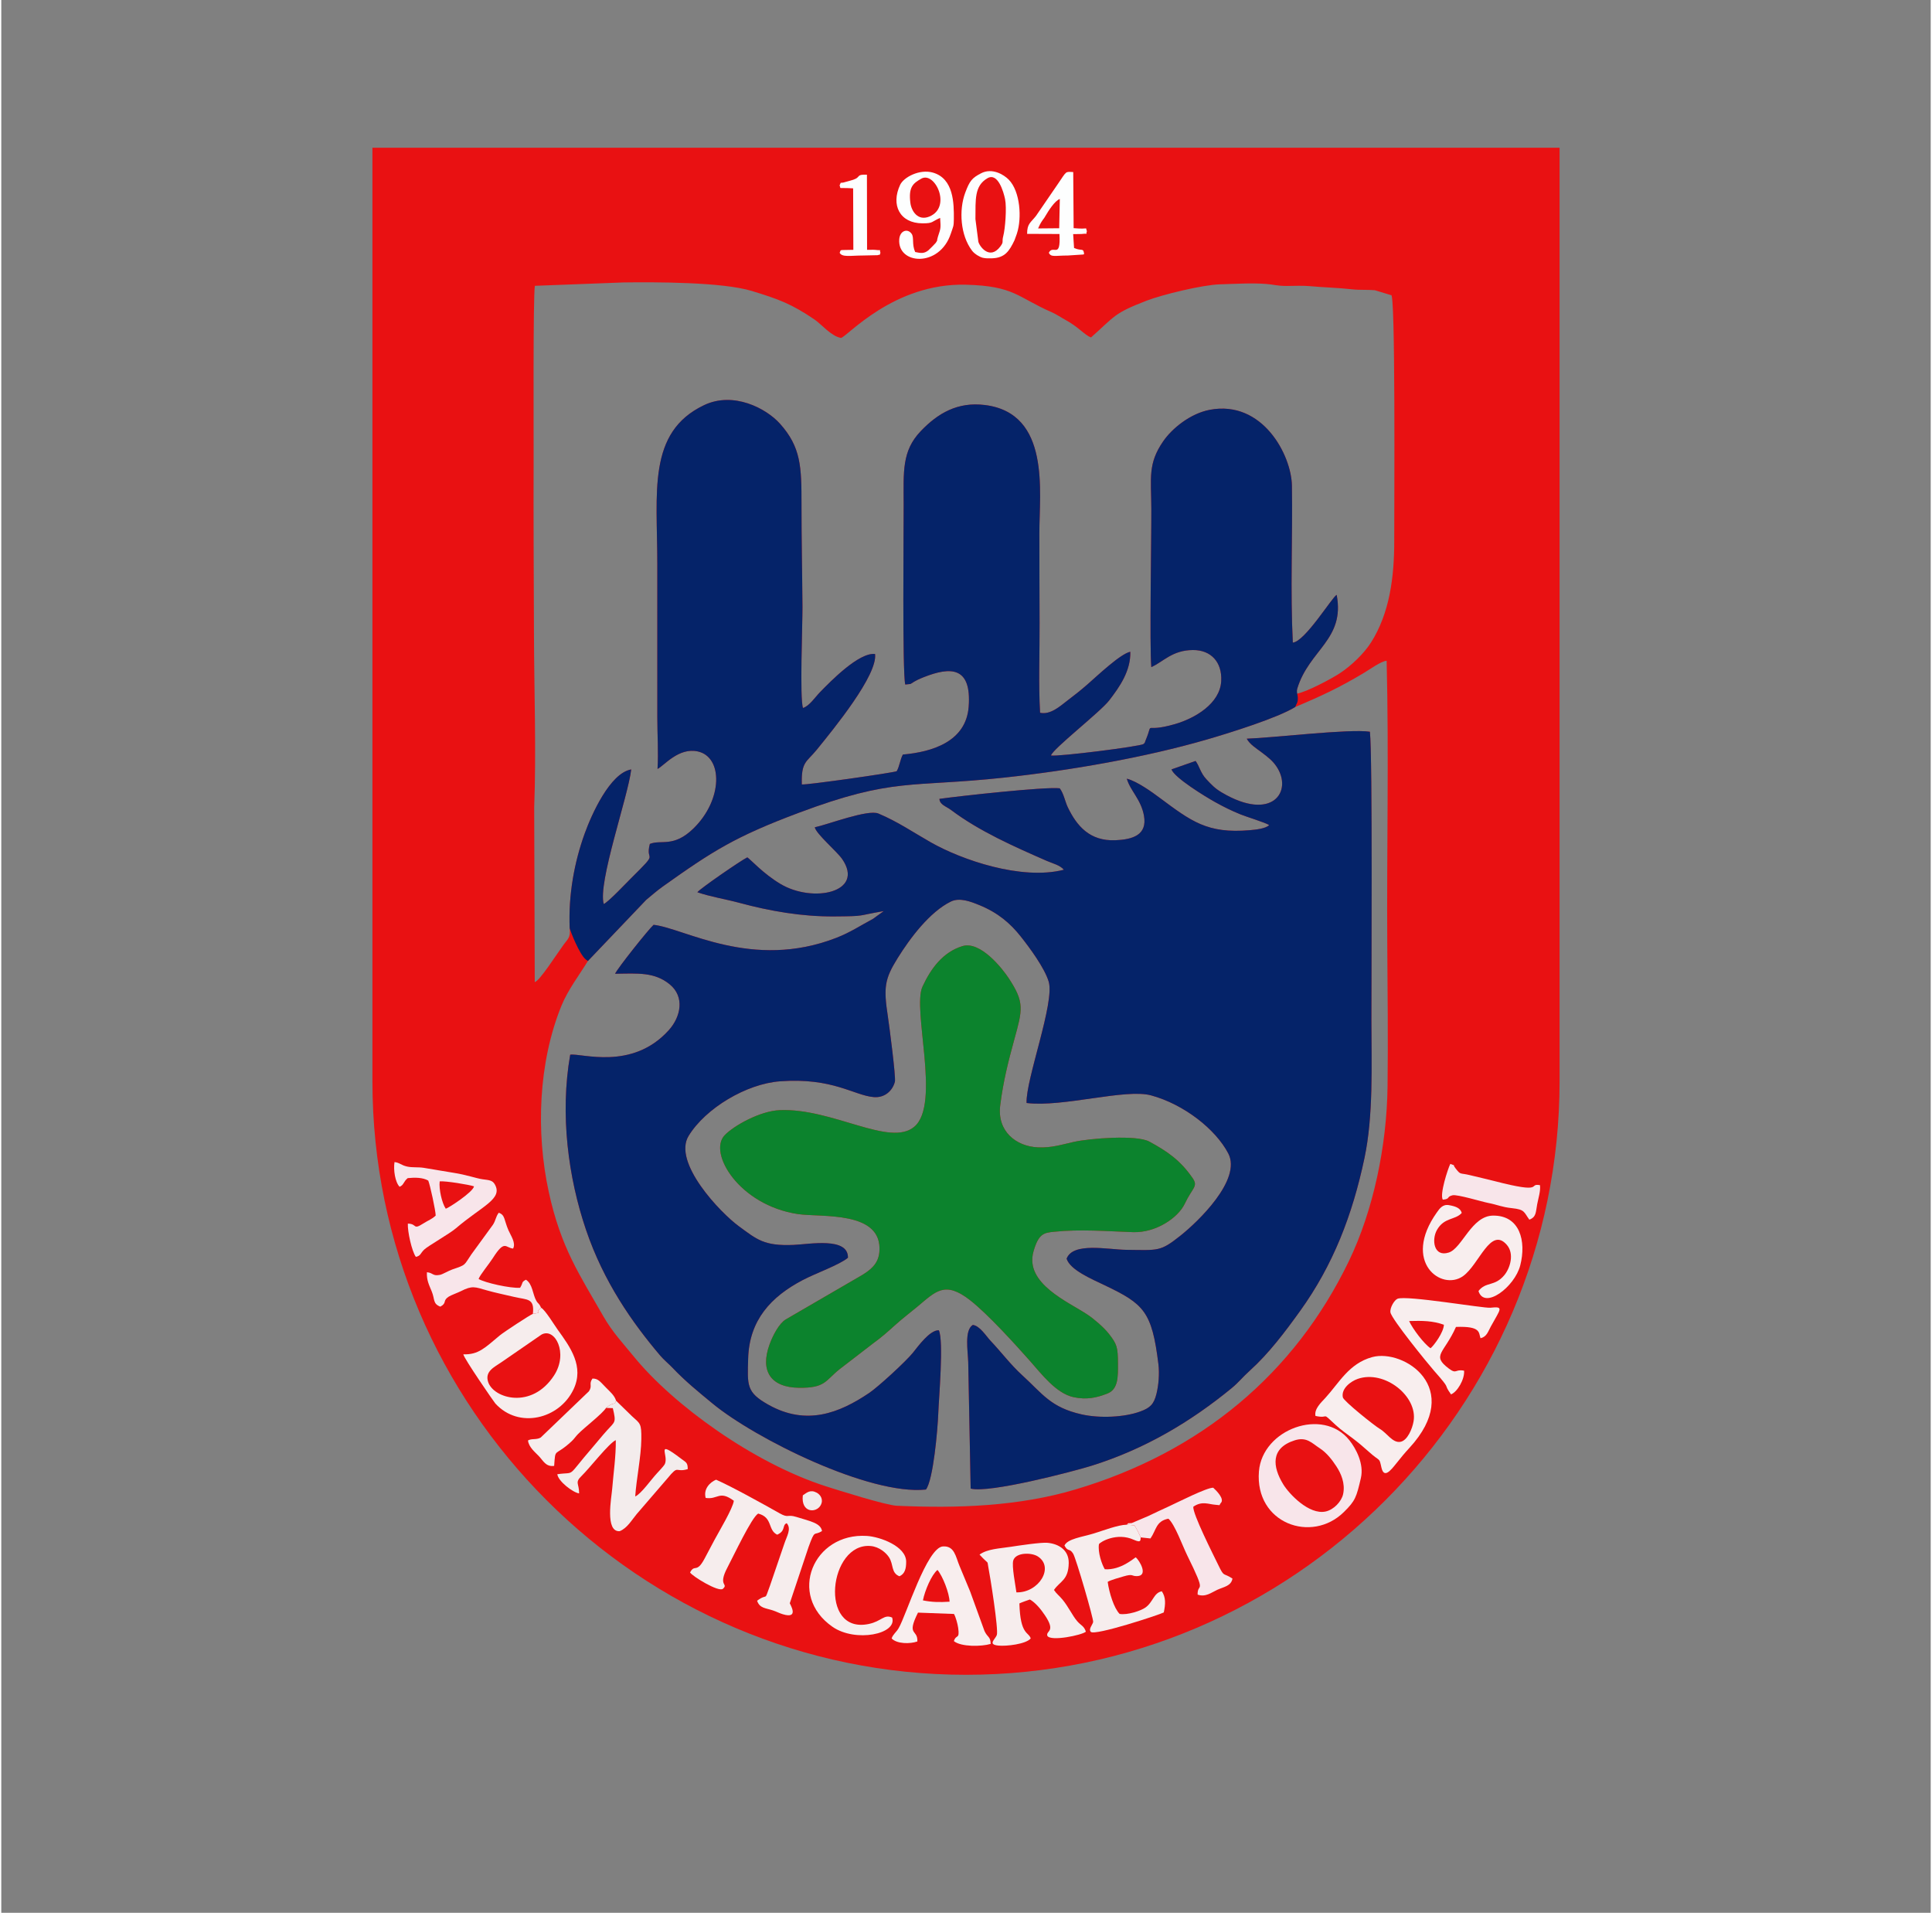 <?xml version="1.0" encoding="UTF-8"?>
<!DOCTYPE svg PUBLIC "-//W3C//DTD SVG 1.1//EN" "http://www.w3.org/Graphics/SVG/1.1/DTD/svg11.dtd">
<!-- Creator: CorelDRAW -->
<svg xmlns="http://www.w3.org/2000/svg" xml:space="preserve" width="198px" height="196px" version="1.1" style="shape-rendering:geometricPrecision; text-rendering:geometricPrecision; image-rendering:optimizeQuality; fill-rule:evenodd; clip-rule:evenodd"
viewBox="0 0 1344.296 1332.496"
 xmlns:xlink="http://www.w3.org/1999/xlink"
 xmlns:xodm="http://www.corel.com/coreldraw/odm/2003">
 <rect x="0" y="0" width="1344.296" height="1332.496" fill="#808080" stroke="none"/>
 <defs>
  <style type="text/css">
   <![CDATA[
    .fil0 {fill:none}
    .fil2 {fill:#052369}
    .fil3 {fill:#0C832D}
    .fil1 {fill:#E91112}
    .fil7 {fill:#F3ECEC}
    .fil4 {fill:#F6EDED}
    .fil6 {fill:#F8E5EA}
    .fil5 {fill:#F8EEEE}
    .fil8 {fill:#FDFEFE}
   ]]>
  </style>
 </defs>
 <g id="Layer_x0020_1">
  <polygon class="fil0" points="1344.298,0 0,0 0,1332.495 1344.298,1332.495 "/>
  <g id="_3196369968">
   <path class="fil1" d="M258.575 102.898l827.15 0 0 650.228c0,227.463 -186.106,413.569 -413.575,413.569 -227.467,0 -413.575,-186.106 -413.575,-413.569l0 -650.228zm488.683 692.57c10.989,-2.451 43.644,-5.084 52.61,-0.22 12.737,6.914 21.628,13.054 30.198,25.468 4.043,5.864 -0.175,6.592 -5.447,17.751 -4.713,9.972 -20.224,20.387 -36.045,19.874 -18.105,-0.598 -36.745,-2.182 -55.164,-0.264 -6.879,0.715 -10.673,1.176 -14.236,13.699 -6.371,22.418 24.513,35.223 37.634,44.019 4.888,3.264 11.564,9.105 14.907,13.379 5.611,7.199 6.271,9.275 6.304,20.821 0.035,8.679 0.355,17.76 -7.301,20.754 -7.645,3.005 -14.575,4.466 -23.618,2.55 -12.162,-2.589 -22.519,-16.375 -30.391,-25.242 -10.413,-11.734 -29.234,-32.534 -41.639,-42.248 -17.584,-13.764 -23.938,-6.287 -36.575,4.251 -5.299,4.41 -10.362,8.21 -15.476,12.804 -5.181,4.645 -9.693,8.744 -15.443,12.838l-23.439 18.055c-10.216,8.146 -9.849,13.227 -28.415,12.995 -19.379,-0.249 -27.368,-11.44 -20.36,-30.418 2.233,-6.078 6.494,-14.276 11.101,-17.135l53.09 -30.846c5.83,-3.558 11.495,-7.758 12.228,-16.182 2.55,-29.138 -40.662,-23.984 -56.86,-26.444 -40.799,-6.178 -62.676,-42.585 -50.919,-54.915 6.252,-6.553 24.633,-16.921 38.452,-17.467 36.982,-1.445 76.703,26.002 93.719,11.524 18.572,-15.804 -1.698,-81.738 5.673,-97.604 5.856,-12.606 14.139,-23.95 27.744,-28.163 12.573,-3.9 27.928,15.681 32.25,22.243 11.294,17.1 9.699,21.911 3.885,43.082 -4.126,15.038 -7.7,29.179 -9.741,45.647 -2.239,17.991 10.993,28.513 26.307,29.2 9.377,0.423 16.402,-1.888 24.967,-3.806zm-132.425 -160.784c-19.514,3.321 -11.981,3.547 -34.484,3.715 -22.496,0.175 -44.802,-3.71 -66.131,-9.466 -9.218,-2.498 -20.782,-4.392 -29.224,-7.386 1.659,-2.386 30.493,-22.26 34.789,-24.295 2.437,1.595 10.978,11.265 23.02,18.476 22.78,13.639 59.05,5.875 43.049,-17.338 -3.609,-5.221 -18.184,-17.563 -19.058,-22.079 9.112,-1.911 36.988,-12.681 44.356,-9.579 13.465,5.666 24.064,13.013 36.531,20.088 21.311,12.101 63.008,26.624 92.652,19.07 -2.598,-3.21 -8.067,-4.5 -11.946,-6.203 -22.75,-9.958 -46.878,-20.579 -66.544,-35.356 -3.551,-2.662 -8.028,-3.756 -8.209,-7.82 13.47,-1.924 73.63,-8.571 83.819,-7.359 2.818,3.659 3.732,9.332 5.7,13.379 6.163,12.687 15.109,23.551 33.112,22.791 12.163,-0.508 22.272,-3.7 19.88,-17.068 -2.035,-11.423 -9.521,-17.326 -11.957,-25.811 7.262,1.809 18.03,9.708 22.715,13.188 22.102,16.412 33.288,25.269 62.996,22.692 3.835,-0.326 11.124,-1.047 13.47,-3.562 -2.604,-1.76 -15.933,-5.78 -20.044,-7.477 -6.923,-2.853 -11.502,-5.137 -17.804,-8.638 -6.57,-3.659 -28.198,-16.869 -30.2,-22.677l16.774 -5.874c2.657,3.449 3.355,8.328 7.568,12.776 3.794,4.02 5.873,6.315 10.655,9.157 35.262,20.906 49.831,-0.868 38.132,-18.117 -2.724,-3.991 -5.779,-6.36 -10.127,-9.658 -3.563,-2.701 -8.57,-5.768 -10.555,-9.659 18.381,-0.625 71.651,-7.019 85.769,-4.853 1.935,15.669 1.015,180.553 1.055,201.048 0.062,32.053 1.393,66.485 -4.815,95.906 -8.452,40.076 -22.023,74.83 -44.91,106.623 -10.48,14.564 -21.662,29.461 -34.889,41.403 -5.559,5.017 -7.627,8.096 -12.966,12.471 -28.169,23.084 -59.896,42.101 -97.137,53.801 -12.81,4.02 -71.757,19.445 -84.477,15.966l-1.697 -87.893c-0.238,-8.137 -2.786,-22.378 3.186,-26.095 4.888,0.576 9.292,7.798 12.353,11.035 7.697,8.135 13.931,16.587 22.108,24.035 14.06,12.81 19.71,22.418 41.469,27.272 12.556,2.802 29.775,2.008 40.803,-2.062 6.811,-2.504 9.456,-4.973 11.271,-12.438 1.437,-5.92 2.132,-13.837 1.314,-20.536 -4.495,-36.716 -10.137,-41.897 -37.314,-54.883 -9.5,-4.543 -24.178,-10.734 -26.641,-18.566 4.381,-11.722 28.749,-6.314 41.571,-6.173 22.48,0.241 23.557,1.393 37.742,-9.878 12.212,-9.699 42.829,-39.023 33.327,-57.251 -8.773,-16.842 -30.829,-34.236 -53.81,-40.472 -17.868,-4.853 -61.463,8.441 -86.728,5.307 -0.681,-16.221 19.773,-69.948 15.416,-84.518 -2.899,-9.675 -13.566,-23.996 -19.498,-31.484 -7.21,-9.117 -15.877,-16.599 -28.981,-21.904 -5.885,-2.395 -13.593,-5.412 -19.721,-2.407 -14.778,7.278 -28.366,25.451 -36.998,39.314 -9.151,14.693 -9.969,20.372 -6.828,40.967 0.902,5.944 5.655,42.131 4.861,45.254 -1.569,6.049 -6.931,11.315 -14.716,10.673 -13.725,-1.117 -28.62,-13.74 -65.342,-11.001 -23.472,1.753 -51.883,18.771 -63.661,38.02 -11.289,18.442 22.011,53.499 35.176,63.079 12.28,8.942 17.17,13.769 37.929,12.872 11.327,-0.496 38.209,-5.627 37.912,8.942 -5.82,4.911 -22.334,10.735 -31.452,15.505 -22.214,11.638 -37.256,27.949 -38.079,54.516 -0.581,19.097 -1.235,23.75 14.129,32.382 26.551,14.913 49.571,5.683 70.18,-8.204 6.325,-4.257 25.574,-21.944 30.444,-27.983 3.654,-4.528 11.825,-15.939 18.106,-15.696 3.507,7.48 -0.023,47.5 -0.411,58.05 -0.407,10.91 -3.434,46.171 -8.594,52.898 -39.325,4.166 -119.107,-35.526 -148.64,-59.906 -10.223,-8.435 -19.063,-15.578 -27.892,-24.888 -2.622,-2.762 -6.044,-5.536 -8.515,-8.429 -19.625,-23.123 -39.433,-51.391 -51.734,-87.561 -12.444,-36.564 -18.302,-80.654 -11.063,-122.119 7.459,-1.302 43.087,11.418 68.735,-17.145 8.333,-9.274 11.238,-23.236 0.524,-31.947 -10.576,-8.597 -22.219,-7.536 -37.991,-7.307 1.665,-3.765 23.275,-30.931 26.834,-34.083 21.419,2.313 68.662,31.936 127.447,9.011 9.494,-3.698 16.564,-8.418 25.489,-13.216l7.415 -5.362zm286.68 -142.169c-12.06,7.545 -45.597,18.021 -61.524,22.645 -43.149,12.532 -95.528,21.61 -141.378,26.544 -65.015,6.996 -76.9,-0.27 -142.98,24.504 -44.163,16.565 -59.917,26.544 -94.812,51.408 -4.342,3.102 -7.905,6.327 -11.503,9.253l-40.627 42.603c-5.702,9.381 -13.927,20.094 -18.41,31.134 -16.124,39.698 -17.857,88.097 -8.864,129.595 8.503,39.218 21.657,57.994 38.126,86.867 6.196,10.854 13.74,18.827 21.116,27.875 27.542,33.813 83.428,74.25 133.953,90.467 7.926,2.536 41.621,13.176 49.339,13.526 42.474,1.917 84.913,0.387 124.194,-11.277 87.617,-26.01 152.891,-80.671 190.763,-159.134 17.05,-35.311 26.45,-80.26 26.951,-121.773 0.388,-32.713 0.033,-65.76 -0.193,-98.5 -0.44,-65.872 1.185,-132.223 -0.434,-197.952 -3.89,0.258 -11.851,6.088 -15.798,8.439 -17.197,10.274 -29.295,15.929 -47.919,23.776zm-505.488 154.032c-0.964,-23.111 3.196,-45.811 10.442,-65.878 4.735,-13.113 17.601,-42.117 32.431,-44.671 -2.193,18.962 -23.473,79.149 -19.137,93.769 3.486,-1.68 15.331,-14.292 19.064,-17.992 20.393,-20.196 9.515,-10.312 13.051,-23.882 7.946,-3.225 16.51,2.812 30.47,-10.843 20.472,-20.038 20.489,-49.655 3.005,-53.569 -13.47,-3.023 -23.629,10.031 -28.118,12.168 0.698,-11.097 -0.164,-24.515 -0.147,-35.938l-0.011 -106.934c0.006,-49.629 -7.19,-91.628 32.589,-110.549 20.523,-9.772 43.313,2.255 52.875,12.934 14.602,16.299 15.036,29.875 14.998,56.325 -0.035,23.894 0.507,47.457 0.671,71.3 0.085,11.333 -2.014,64.216 0.378,70.4 4.375,-1.296 8.58,-7.662 11.755,-10.916 7.668,-7.876 27.318,-27.976 38.446,-26.674 1.9,14.66 -28.855,52.177 -40.65,66.717 -7.105,8.756 -10.864,8.131 -10.38,24.155 3.518,0.434 63.412,-8.087 66.125,-9.236 1.946,-3.378 2.436,-8.289 4.295,-11.603 20.563,-1.806 44.064,-9.057 45.846,-33.396 2.052,-27.972 -12.573,-27.847 -31.101,-20.59 -7.391,2.897 -7.989,4.194 -9.484,4.821l-3.619 0.387c-2.091,-9.077 -1.05,-106.889 -1.094,-125.365 -0.062,-23.072 -1.29,-37.296 11.811,-51.059 12.056,-12.67 25.887,-20.636 44.773,-18.285 46.01,5.727 37.895,60.689 37.958,89.056 0.033,20.939 0.033,41.903 0.147,62.848 0.1,20.19 -0.83,42.58 0.349,62.483 7.143,1.624 14.072,-4.695 18.449,-8.046 5.53,-4.234 9.245,-7.081 14.608,-11.761 6.822,-5.949 23.031,-21.386 29.804,-22.677 0.332,13.335 -7.398,24.386 -14.699,33.869 -6.219,8.086 -39.58,33.988 -40.556,38.384 5.046,0.891 61.947,-6.275 64.445,-7.988 1.747,-1.894 0.225,0.417 1.466,-2.538 6.195,-14.743 -3.035,-4.545 20.568,-11.383 13.617,-3.952 31.342,-14.141 32.133,-30.036 0.648,-13.057 -7.078,-21.616 -19.78,-21.525 -14.473,0.1 -20.715,8.322 -28.94,11.869 -1.281,-15.546 0.112,-87.918 0.015,-110.392 -0.1,-21.578 -2.525,-31.163 8.198,-46.809 6.208,-9.048 18.956,-19.463 32.59,-22.028 36.66,-6.9 56.827,31.529 57.161,52.876 0.546,36.124 -1.19,73.336 0.625,109.313 8.486,-0.716 27.351,-31.618 30.559,-33.277 5.92,31.101 -19.165,38.193 -27.448,65.274l-0.736 3.654c7.052,-1.027 25.066,-10.785 30.406,-14.315 7.961,-5.245 16.807,-13.661 21.803,-21.572 12.905,-20.439 16.103,-45.456 16.085,-70.602 -0.023,-26.55 0.936,-175.647 -2.243,-171.216l-11.203 -3.41c-5.102,-0.508 -10.511,-0.041 -15.631,-0.622 -9.731,-1.105 -20.478,-1.358 -29.943,-2.249 -4.94,-0.468 -10.922,-0.096 -16.018,-0.114 -6.597,-0.021 -8.705,-0.962 -14.159,-1.398 -9.831,-0.795 -22.213,-0.033 -32.221,0.26 -12.021,0.326 -40.196,7.149 -51.37,11.48 -22.818,8.846 -21.545,10.493 -38.504,25.535 -4.466,-1.72 -8.655,-7.284 -17.81,-12.253 -3.09,-1.68 -6.175,-3.856 -9.687,-5.389 -23.838,-10.442 -25.92,-18.223 -59.58,-19.103 -50.523,-1.325 -82.982,36.402 -87.071,37.05 -6.736,-1.032 -13.638,-9.529 -18.493,-12.822 -16.271,-11.028 -25.05,-14.162 -43.566,-19.847 -20.636,-6.319 -67.479,-6.24 -89.388,-5.97l-61.875 2.351c-1.296,7.527 -0.801,104.048 -0.862,120.495 -0.176,40.651 0.123,81.307 0.237,121.954 0.112,39.71 1.639,81.568 0.158,121.014l0.382 121.565c3.356,-0.625 15.596,-19.915 20.14,-26.088 2.955,-4.014 4.888,-4.893 4.213,-11.496z"/>
   <path class="fil2" d="M867.768 514.589c1.986,3.898 6.996,6.967 10.553,9.666 4.348,3.296 7.413,5.661 10.127,9.66 11.701,17.247 -2.866,39.017 -38.126,18.107 -4.788,-2.838 -6.863,-5.133 -10.663,-9.149 -4.213,-4.454 -4.907,-9.329 -7.566,-12.774l-16.772 5.874c2.004,5.8 23.63,19.018 30.2,22.671 6.304,3.507 10.883,5.785 17.808,8.644 4.107,1.693 17.436,5.719 20.04,7.473 -2.344,2.513 -9.637,3.234 -13.474,3.566 -29.706,2.573 -40.886,-6.282 -62.99,-22.694 -4.687,-3.48 -15.457,-11.379 -22.723,-13.184 2.44,8.479 9.926,14.382 11.967,25.803 2.388,13.372 -7.716,16.562 -19.882,17.072 -18.005,0.756 -26.951,-10.11 -33.114,-22.787 -1.971,-4.055 -2.882,-9.726 -5.7,-13.389 -10.189,-1.206 -70.351,5.447 -83.817,7.361 0.173,4.064 4.652,5.154 8.211,7.826 19.666,14.77 43.79,25.398 66.538,35.355 3.883,1.702 9.35,2.994 11.948,6.198 -29.644,7.56 -71.343,-6.965 -92.65,-19.068 -12.469,-7.081 -23.068,-14.42 -36.533,-20.084 -7.37,-3.1 -35.253,7.666 -44.356,9.572 0.874,4.515 15.451,16.859 19.054,22.086 16.005,23.211 -20.269,30.968 -43.043,17.338 -12.046,-7.211 -20.587,-16.885 -23.024,-18.478 -4.294,2.033 -33.126,21.905 -34.788,24.297 8.441,2.992 20.005,4.886 29.219,7.379 21.337,5.767 43.641,9.639 66.139,9.471 22.499,-0.166 14.966,-0.396 34.482,-3.717l-7.415 5.364c-8.925,4.797 -15.997,9.512 -25.484,13.212 -58.789,22.927 -106.029,-6.696 -127.454,-9.011 -3.555,3.154 -25.167,30.318 -26.833,34.085 15.773,-0.233 27.412,-1.292 37.99,7.307 10.714,8.711 7.809,22.671 -0.519,31.946 -25.649,28.567 -61.279,15.842 -68.738,17.148 -7.243,41.463 -1.381,85.551 11.059,122.115 12.306,36.173 32.109,64.446 51.744,87.559 2.463,2.901 5.887,5.667 8.513,8.435 8.83,9.31 17.667,16.451 27.887,24.886 29.536,24.38 109.312,64.072 148.647,59.91 5.154,-6.729 8.183,-41.992 8.588,-52.9 0.393,-10.556 3.914,-50.572 0.405,-58.052 -6.277,-0.238 -14.444,11.172 -18.096,15.696 -4.874,6.037 -24.123,23.72 -30.45,27.983 -20.613,13.889 -43.622,23.115 -70.18,8.202 -15.364,-8.628 -14.714,-13.283 -14.125,-32.376 0.819,-26.569 15.865,-42.886 38.079,-54.516 9.115,-4.772 25.626,-10.596 31.446,-15.515 0.297,-14.565 -26.585,-9.428 -37.91,-8.938 -20.755,0.897 -25.645,-3.926 -37.927,-12.867 -13.169,-9.586 -46.472,-44.64 -35.178,-63.084 11.784,-19.247 40.191,-36.267 63.663,-38.016 36.724,-2.741 51.615,9.872 65.34,11.001 7.789,0.64 13.155,-4.624 14.706,-10.675 0.801,-3.121 -3.947,-39.307 -4.853,-45.252 -3.139,-20.597 -2.321,-26.274 6.828,-40.969 8.634,-13.865 22.23,-32.038 37.009,-39.312 6.125,-3.015 13.831,0.01 19.72,2.4 13.1,5.312 21.757,12.796 28.977,21.913 5.928,7.482 16.599,21.805 19.492,31.482 4.358,14.568 -16.087,68.299 -15.41,84.518 25.267,3.132 68.862,-10.164 86.728,-5.311 22.979,6.24 45.031,23.638 53.81,40.474 9.502,18.226 -21.117,47.552 -33.329,57.251 -14.191,11.269 -15.266,10.121 -37.736,9.878 -12.828,-0.139 -37.2,-5.545 -41.577,6.171 2.463,7.834 17.143,14.025 26.643,18.566 27.173,12.988 32.817,18.169 37.312,54.889 0.82,6.693 0.127,14.61 -1.314,20.532 -1.815,7.463 -4.461,9.932 -11.269,12.441 -11.026,4.069 -28.246,4.861 -40.805,2.059 -21.759,-4.859 -27.41,-14.462 -41.475,-27.272 -8.178,-7.45 -14.407,-15.897 -22.1,-24.033 -3.059,-3.239 -7.467,-10.459 -12.358,-11.037 -5.973,3.717 -3.421,17.96 -3.181,26.096l1.693 87.892c12.722,3.478 71.669,-11.946 84.475,-15.968 37.247,-11.696 68.97,-30.719 97.141,-53.803 5.335,-4.373 7.409,-7.453 12.97,-12.474 13.221,-11.943 24.405,-26.827 34.891,-41.394 22.885,-31.795 36.454,-66.549 44.906,-106.625 6.206,-29.423 4.879,-63.849 4.813,-95.912 -0.042,-20.489 0.88,-185.375 -1.047,-201.046 -14.13,-2.158 -67.398,4.236 -85.777,4.852z"/>
   <path class="fil2" d="M396.027 646.551c0.488,2.332 6.867,18.4 11.238,21.857l1.428 1.064 40.625 -42.601c3.596,-2.935 7.163,-6.159 11.501,-9.253 34.891,-24.87 50.647,-34.848 94.812,-51.407 66.08,-24.775 77.961,-17.511 142.984,-24.509 45.848,-4.934 98.229,-14.012 141.379,-26.548 15.926,-4.628 49.459,-15.094 61.519,-22.639 1.08,-2.847 1.971,-2.876 1.8,-6.772 -0.08,-1.798 -1.031,-3.673 -0.35,-6.086 8.285,-27.084 33.368,-34.177 27.444,-65.272 -3.21,1.655 -22.07,32.559 -30.555,33.273 -1.823,-35.972 -0.083,-73.193 -0.631,-109.317 -0.322,-21.343 -20.495,-59.772 -57.161,-52.872 -13.63,2.565 -26.374,12.98 -32.582,22.032 -10.727,15.638 -8.296,25.225 -8.204,46.808 0.097,22.475 -1.29,94.84 -0.017,110.395 8.229,-3.559 14.471,-11.775 28.944,-11.875 12.704,-0.089 20.426,8.466 19.778,21.527 -0.789,15.895 -18.514,26.084 -32.133,30.032 -23.599,6.84 -14.363,-3.362 -20.566,11.381 -1.245,2.959 0.279,0.65 -1.468,2.546 -2.491,1.707 -59.401,8.874 -64.441,7.986 0.972,-4.402 34.331,-30.302 40.554,-38.384 7.303,-9.485 15.035,-20.534 14.697,-33.875 -6.773,1.301 -22.98,16.73 -29.797,22.679 -5.37,4.684 -9.081,7.529 -14.615,11.765 -4.377,3.349 -11.31,9.668 -18.449,8.046 -1.177,-19.903 -0.245,-42.295 -0.349,-62.485 -0.106,-20.949 -0.104,-41.903 -0.147,-62.851 -0.057,-28.364 8.056,-83.326 -37.952,-89.053 -18.894,-2.353 -32.721,5.611 -44.781,18.287 -13.095,13.763 -11.872,27.985 -11.811,51.065 0.048,18.472 -0.991,116.28 1.098,125.359l3.621 -0.387c1.494,-0.629 2.096,-1.924 9.484,-4.819 18.524,-7.261 33.151,-7.388 31.101,20.586 -1.784,24.343 -25.283,31.589 -45.848,33.396 -1.861,3.312 -2.349,8.223 -4.292,11.605 -2.714,1.147 -62.61,9.666 -66.132,9.234 -0.48,-16.028 3.283,-15.405 10.385,-24.157 11.8,-14.536 42.544,-52.062 40.647,-66.721 -11.133,-1.298 -30.778,18.804 -38.446,26.68 -3.169,3.256 -7.378,9.618 -11.755,10.914 -2.386,-6.179 -0.295,-59.063 -0.372,-70.396 -0.168,-23.843 -0.708,-47.404 -0.673,-71.294 0.04,-26.454 -0.399,-40.028 -14.998,-56.331 -9.564,-10.683 -32.354,-22.702 -52.882,-12.934 -39.772,18.923 -32.578,60.92 -32.582,110.541l0.007 106.943c-0.017,11.42 0.851,24.84 0.143,35.933 4.495,-2.137 14.654,-15.181 28.124,-12.166 17.488,3.914 17.463,33.529 -3.011,53.569 -13.95,13.655 -22.522,7.62 -30.464,10.845 -3.536,13.564 7.338,3.684 -13.051,23.88 -3.733,3.7 -15.577,16.316 -19.064,17.992 -4.336,-14.618 16.94,-74.803 19.137,-93.771 -14.826,2.558 -27.7,31.564 -32.43,44.673 -7.243,20.065 -11.409,42.765 -10.441,65.882z"/>
   <path class="fil3" d="M669.59 659.099c-13.607,4.212 -21.894,15.564 -27.746,28.164 -7.369,15.866 12.897,81.798 -5.675,97.604 -17.013,14.477 -56.737,-12.965 -93.713,-11.522 -13.815,0.54 -32.208,10.914 -38.455,17.465 -11.759,12.33 10.127,48.735 50.918,54.921 16.2,2.456 59.412,-2.698 56.866,26.438 -0.737,8.424 -6.402,12.627 -12.235,16.181l-53.085 30.853c-4.609,2.857 -8.87,11.053 -11.109,17.129 -6.997,18.981 0.989,30.175 20.36,30.418 18.568,0.236 18.209,-4.849 28.423,-12.997l23.439 -18.046c5.75,-4.097 10.262,-8.196 15.439,-12.843 5.114,-4.59 10.181,-8.39 15.476,-12.804 12.641,-10.538 18.993,-18.015 36.577,-4.248 12.4,9.709 31.224,30.513 41.639,42.243 7.876,8.873 18.225,22.657 30.387,25.24 9.047,1.923 15.979,0.461 23.626,-2.54 7.646,-3.002 7.326,-12.085 7.301,-20.756 -0.037,-11.556 -0.695,-13.628 -6.31,-20.821 -3.339,-4.278 -10.011,-10.115 -14.901,-13.391 -13.121,-8.782 -44.007,-21.597 -37.64,-44.007 3.557,-12.525 7.353,-12.99 14.24,-13.705 18.419,-1.916 37.059,-0.323 55.166,0.264 15.819,0.513 31.328,-9.898 36.043,-19.878 5.268,-11.153 9.486,-11.881 5.441,-17.741 -8.572,-12.418 -17.459,-18.556 -30.194,-25.472 -8.964,-4.866 -41.625,-2.23 -52.612,0.226 -8.565,1.914 -15.588,4.224 -24.969,3.806 -15.308,-0.687 -28.537,-11.215 -26.303,-29.212 2.043,-16.464 5.615,-30.605 9.741,-45.638 5.812,-21.176 7.413,-25.983 -3.881,-43.089 -4.328,-6.554 -19.677,-26.137 -32.254,-22.242z"/>
   <path class="fil4" d="M535.593 1104.561c-4.392,11.963 -0.984,4.689 -9.002,10.526 1.794,5.347 5.92,5.046 11.087,6.782 2.566,0.861 4.346,1.879 6.802,2.628 11.857,3.607 4.946,-7.114 4.895,-7.643l13.098 -39.229c4.68,-12.822 3.463,-7.349 9.365,-11.092 -0.964,-5.538 -8.119,-6.77 -17.806,-9.789 -6.749,-2.103 -5.314,1.069 -11.688,-2.525 -12.256,-6.912 -33.307,-18.584 -44.329,-23.441 -4.138,1.746 -8.943,6.341 -7.247,12.708 8.53,1.329 9.463,-5.546 19.619,1.972 -0.538,5.119 -10.568,21.818 -13.479,27.275 -2.514,4.716 -4.4,8.283 -6.863,12.945 -5.704,10.789 -6.877,3.496 -10.151,9.722 1.468,2.585 20.065,14.055 22.936,11.354 4.072,-3.831 -3.897,-1.558 3.105,-14.808 4.454,-8.43 16.84,-34.893 21.418,-37.567 10.346,2.685 6.492,11.47 13.25,14.714 6.182,-2.708 3.258,-6.689 6.626,-8.009 3.524,3.885 -0.056,9.34 -1.603,14.118l-10.033 29.359z"/>
   <path class="fil4" d="M707.272 1109.279c-0.609,-4.708 -3.36,-18.36 -2.201,-22.227 1.688,-5.641 12.564,-5.723 17.106,-2.813 11.738,7.519 0.681,25.436 -14.905,25.04zm-25.703 -26.315c7.114,7.701 5.094,3.542 6.105,8.551 1.14,5.65 7.305,44.01 5.918,47.534 -1.238,3.154 -6.5,6.508 1.109,7.287 5.598,0.573 19.244,-0.995 22.536,-4.969 -1.402,-4.712 -7.26,-2.087 -7.891,-24.389 1.165,-0.614 6.13,-2.352 7.286,-2.747 3.939,2.158 7.716,6.861 10.53,11.053 7.876,11.722 0.536,10.474 1.645,14.218 2.184,4.149 24.066,-0.405 26.863,-2.824 -1.242,-4.049 -3.393,-4.244 -6.065,-7.351 -3.3,-3.835 -6.114,-10.106 -10.298,-15.115 -2.545,-3.046 -3.947,-3.733 -5.864,-6.615 4.162,-6.163 10.119,-6.717 10.277,-18.78 0.116,-8.862 -6.688,-13.287 -14.78,-14.076 -4.367,-0.426 -20.4,1.981 -25.435,2.762 -8.119,1.258 -16.406,1.451 -21.936,5.461z"/>
   <path class="fil5" d="M934.712 973.45c-1.327,-6.221 5.664,-11.248 10.303,-12.872 18.657,-6.532 41.974,12.077 38.976,29.538 -0.893,5.202 -4.274,13.427 -9.193,14.289 -5.39,0.946 -9.413,-6.172 -14.273,-8.988 -3.722,-2.157 -25.265,-19.39 -25.813,-21.967zm-19.079 12.92c10.381,2.249 3.37,-3.642 14.27,6.471 3.602,3.343 7.51,5.963 11.636,9.09 3.966,3.007 7.592,6.068 11.305,9.421 8.198,7.401 7.057,3.497 8.742,10.937 1.794,7.926 6.387,2.137 10.475,-2.975 3.427,-4.286 5.378,-6.707 9.06,-10.713 38.332,-41.704 -4.041,-69.2 -25.956,-63.22 -16.238,4.431 -23.047,17.984 -32.719,28.518 -2.772,3.021 -7.816,7.587 -6.813,12.471z"/>
   <path class="fil6" d="M901.223 1003.343c8.291,-2.622 11.983,2.033 17.309,5.488 5.029,3.263 8.682,8.117 11.686,12.694 3.109,4.743 6.29,11.661 4.701,19.228 -1.1,5.233 -6.594,11.012 -12.278,12.208 -11.466,2.415 -25.287,-12.11 -29.49,-19 -7.423,-12.166 -9.055,-25.204 8.072,-30.618zm46.035 26.392c2.348,-9.996 -3.426,-20.688 -8.007,-26.458 -18.412,-23.178 -60.645,-7.704 -63.006,21.724 -2.903,36.203 36.701,50.444 59.156,28.344 8.082,-7.955 8.732,-10.31 11.857,-23.61z"/>
   <path class="fil4" d="M376.4 929.689c9.305,-5.129 18.911,12.853 8.725,28.497 -15.527,23.844 -42.162,16.068 -45.917,4.525 -2.441,-7.496 4.39,-10.366 9.201,-13.73l27.991 -19.292zm-6.032 -14.405c-1.541,0.38 -20.306,12.725 -22.93,14.905 -10.574,8.782 -14.905,13.574 -25.51,13.261 0.361,2.819 21.435,33.313 22.279,34.237 16.42,17.974 44.677,10.785 54.472,-9.804 7.606,-15.988 -2.27,-29.512 -11.045,-41.647 -2.197,-3.038 -8.786,-13.871 -11.496,-15.219 -5.635,4.068 2.316,2.918 -5.77,4.267z"/>
   <path class="fil7" d="M421.362 980.77l4.709 0.174c2.438,10.292 1.653,9.185 -4.13,15.587 -3.472,3.845 -6.125,7.257 -9.969,11.707 -18.985,21.973 -11.057,16.805 -24.564,18.725 0.531,4.876 10.926,12.818 15.189,13.367 0.025,-7.168 -3.258,-7.403 1.854,-12.308 5.175,-4.965 19.079,-22.87 23.695,-24.784 0.162,11.156 -1.655,23.113 -2.523,34.062 -0.465,5.87 -5.129,30.007 5.199,29.355 5.241,-2.031 8.404,-7.751 11.93,-11.963l21.361 -24.793c8.239,-10.033 5.126,-3.754 14.173,-6.499 -0.039,-4.626 -1.139,-4.595 -4.522,-7.168 -19.066,-14.498 -8.032,-2.101 -11.676,4.051 -0.671,1.134 -4.29,5.03 -5.306,6.115 -3.932,4.185 -11.038,14.37 -15.1,16.056 0.843,-12.449 4.106,-27.628 4.253,-39.898 0.131,-11.078 -0.694,-10.743 -6.539,-16.036l-11.069 -10.773c-1.286,3.746 -1.352,0.235 -6.965,5.023z"/>
   <path class="fil5" d="M1029.206 899.341c4.061,13.261 25.256,-2.818 29.106,-17.849 4.373,-17.077 -0.347,-34.902 -18.979,-34.679 -14.98,0.182 -21.542,22.729 -30.801,25.723 -10.477,3.383 -12.099,-8.875 -8.28,-15.677 5.062,-9.016 12.822,-6.792 17.309,-11.928 -0.993,-3.224 -3.769,-4.499 -8.918,-5.409 -4.398,-0.778 -6.56,2.446 -8.431,5.079 -24.5,34.449 3.158,55.072 18.234,44.374 11.215,-7.957 19.217,-34.992 30.576,-21.713 5.351,6.256 2.176,16.296 -1.834,21.078 -6.777,8.078 -12.743,4.261 -17.982,11.001z"/>
   <path class="fil4" d="M793.86 1070.985c-1.245,-2.988 -2.946,-6.242 -4.352,-8.373l-5.372 -0.482c-6.098,0.104 -16.518,4.147 -22.938,6.109 -8.29,2.534 -18.28,3.68 -20.447,8.4 2.471,4.738 3.488,1.47 6.088,5.729 1.975,3.237 14.278,45.489 13.9,47.551 -0.33,1.804 -3.462,5.015 -1.608,6.875 2.845,2.855 47.886,-11.946 50.816,-13.534 1.312,-6.109 1.404,-10.597 -1.362,-14.739 -5.669,1.055 -6.014,7.511 -11.462,11.352 -3.14,2.216 -12.44,5.361 -17.929,4.413 -3.874,-3.813 -7.317,-14.712 -8.314,-22.318 1.666,-1.199 8.46,-3.067 10.887,-3.782 7.23,-2.136 5.386,-0.085 9.668,-0.239 7.903,-0.282 1.655,-10.785 -0.984,-13.092 -1.281,0.513 -10.38,9.068 -21.591,8.319 -2.112,-3.456 -4.975,-11.944 -4.07,-17.472 0.891,-1.615 12.531,-8.399 24.18,-3.098 5.638,2.565 4.592,0.011 4.89,-1.619z"/>
   <path class="fil5" d="M642.137 1114.858c1.314,-6.727 5.974,-17.857 10.141,-21.211 3.628,4.276 8.277,16.205 8.418,22.127 -6.896,0.426 -12.093,0.388 -18.559,-0.916zm-3.867 28.616c0.326,-8.966 -7.844,-3.476 0.43,-20.086l25.082 0.933c1.235,2.199 2.512,6.831 2.915,9.674 1.196,8.46 -1.455,4.217 -2.982,9.249 5.011,4.072 19.162,3.864 25.626,1.939 -0.097,-5.284 -2.168,-4.35 -4.313,-9.001l-10.012 -27.58c-2.496,-6.007 -4.996,-12.05 -7.455,-17.926 -2.595,-6.203 -3.397,-13.935 -11.483,-13.414 -11.169,0.724 -25.655,48.234 -30.879,56.993 -1.8,3.017 -3.935,4.25 -4.865,7.112 3.609,3.891 12.924,3.908 17.936,2.107z"/>
   <path class="fil5" d="M995.82 939.22c-4.439,-2.93 -12.44,-13.439 -14.936,-18.96 9.328,-0.283 16.544,-0.179 24.229,2.583 -0.164,5.301 -6.898,14.419 -9.293,16.377zm34.821 -6.981c4.329,-1.043 5.139,-4.442 7.182,-8.192 6.697,-12.278 9.471,-14.139 -0.338,-13.059 -4.531,0.498 -58.694,-8.829 -64.705,-6.244 -2.216,0.955 -5.36,6.192 -4.919,9.436 0.62,4.562 26.336,36.126 30.486,40.813 12.737,14.392 5.638,7.882 11.733,16.358 4.35,-1.676 9.537,-10.405 9.119,-16.481 -6.391,-1.331 -5.062,2.702 -10.646,-1.507 -12.378,-9.33 -3.293,-10.433 4.98,-29.002 17.764,-0.654 15.685,4.126 17.108,7.878z"/>
   <path class="fil5" d="M620.664 1126.81c-5.704,-2.495 -7.253,2.586 -16.246,4.479 -35.124,7.386 -27.811,-56.982 1.36,-54.297 6.046,0.558 10.775,4.832 12.726,7.841 3.319,5.13 1.334,10.886 7.274,13.231 3.699,-1.68 4.706,-5.133 4.683,-10.175 -0.044,-10.76 -18.169,-17.345 -27.372,-17.93 -37.414,-2.382 -55.598,41.34 -23.957,63.297 16.054,11.14 45.444,5.062 41.532,-6.446z"/>
   <path class="fil6" d="M305.455 822.968c3.832,-0.446 20.485,2.295 23.901,3.46 -0.607,4.032 -18.128,15.318 -19.675,15.588 -2.677,-3.877 -4.894,-13.777 -4.226,-19.048zm-27.951 3.749c3.027,-1.165 2.567,-3.497 5.679,-6.018 4.869,-0.509 10.54,-0.484 14.29,1.719 1.248,2.82 5.202,21.187 5.187,24.39 -2.72,2.563 -4.968,3.171 -8.413,5.368 -7.856,5.013 -4.149,0.357 -10.983,0.212 -0.307,5.28 2.764,19.388 5.598,23.19 3.516,-0.806 2.993,-2.436 5.856,-5.143 2.71,-2.563 17.542,-10.937 22.015,-14.764 18.275,-15.632 32.957,-20.439 27.112,-30.638 -1.68,-2.934 -4.093,-2.912 -8.598,-3.541 -4.263,-0.596 -11.23,-3.135 -20.099,-4.491 -7.076,-1.08 -13.854,-2.392 -20.822,-3.468 -4.01,-0.621 -7.935,-0.081 -11.542,-0.882 -4.35,-0.966 -5.203,-2.746 -8.814,-3.13 -0.874,5.434 0.436,14.012 3.534,17.196z"/>
   <path class="fil6" d="M784.136 1062.13l5.372 0.482c1.406,2.131 3.107,5.385 4.352,8.373l6.807 0.733c4.137,-5.858 3.717,-12.084 12.498,-13.774 4.492,3.916 9.918,19.071 13.059,25.437 14.284,28.94 7.027,18.42 7.308,27.453 5.533,1.989 9.726,-1.534 13.617,-3.308 4.714,-2.153 9.708,-2.604 10.663,-7.868 -6.892,-4.507 -5.534,-0.475 -9.938,-9.541 -3.584,-7.384 -17.846,-35.512 -17.36,-40.512 6.097,-4.215 10.678,-1.682 15.321,-1.366 4.574,0.313 2.101,0.843 3.814,-1.188 2.878,-2.766 -2.967,-8.615 -5.253,-10.685 -4.575,-0.086 -24.692,10.153 -30.533,12.836 -5.12,2.353 -10.345,4.78 -14.724,6.896l-11.481 4.878c-3.8,0.471 -1.489,-0.617 -3.522,1.154z"/>
   <path class="fil6" d="M370.368 915.284c8.086,-1.349 0.135,-0.199 5.77,-4.267 -1.636,-3.567 -1.918,-2.404 -3.378,-4.898 -2.529,-4.317 -2.539,-11.793 -7.241,-14.646 -3.343,1.815 -1.702,1.786 -4.04,5.619 -6.975,0.472 -24.621,-3.536 -28.924,-6.138 0.966,-2.82 7.389,-10.534 9.916,-14.525 8.364,-13.202 8.727,-7.168 14.12,-6.659 2.111,-3.96 -1.645,-9.076 -3.233,-12.741 -3.198,-7.378 -2.214,-10.603 -6.766,-12.218 -2.194,2.951 -2.053,5.322 -4.011,8.324l-15.092 20.72c-5.355,7.784 -3.293,7.08 -13.24,10.465 -2.537,0.862 -6.808,3.428 -8.567,3.761 -5.358,1.017 -4.475,-1.329 -9.131,-1.828 -0.298,5.497 1.466,8.802 3.342,13.35 2.311,5.596 0.641,8.582 6.003,10.635 4.902,-2.672 1.31,-4.007 5.818,-6.956 1.636,-1.071 6.362,-2.736 8.461,-3.81 7.997,-4.089 9.779,-2.971 18.236,-0.55 5.497,1.574 12.623,3.044 19.023,4.551 9.049,2.131 14.226,0.665 12.934,11.811z"/>
   <path class="fil4" d="M421.362 980.77c5.613,-4.788 5.679,-1.277 6.965,-5.023 -0.981,-3.517 -4.133,-6.202 -6.867,-8.964 -4.34,-4.386 -5.54,-6.483 -9.567,-6.462 -2.778,3.995 0.187,4.782 -2.442,8.846l-33.659 32.279c-3.065,1.725 -6.317,0.463 -8.825,2.022 0.565,4.705 4.909,8.107 7.508,10.827 3.238,3.391 4.853,7.625 10.729,6.871 0.933,-13.271 0.115,-5.966 12.135,-17.123 1.828,-1.698 2.685,-3.196 4.419,-4.988 4.452,-4.607 16.834,-13.989 19.604,-18.285z"/>
   <path class="fil6" d="M1004.338 835.718c5.534,-0.498 2.272,-2.01 6.821,-3.067 3.246,-0.752 20.512,4.5 24.611,5.291 6.941,1.343 9.412,2.907 16.744,3.68 9.06,0.955 8.244,2.661 12.131,8.015 4.884,-1.832 4.421,-5.121 5.474,-10.757 0.811,-4.346 2.433,-9.111 1.949,-13.276 -8.876,-1.531 4.338,6.507 -32.035,-2.926 -5.237,-1.358 -11.053,-2.633 -16.612,-4.01 -7.463,-1.848 -6.402,0.137 -10.277,-4.894 -2.674,-3.468 1.176,-1.042 -3.567,-2.984 -1.711,3.457 -7.515,21.211 -5.239,24.928z"/>
   <path class="fil8" d="M640.964 124.476c9.454,-5.442 21.526,19.82 5.706,26.359 -8.173,3.378 -12.577,-3.923 -13.277,-9.489 -1.404,-11.172 1.964,-13.641 7.571,-16.87zm13.166 27.322c0.515,7.528 0.381,7.16 -1.372,12.565 -0.077,0.237 -0.147,0.486 -0.222,0.729 -1.082,3.497 0.295,1.389 -1.502,4.143 -0.315,0.483 -4.653,4.802 -5.147,5.187 -2.897,2.263 -5.063,2.035 -9.164,1.127 -2.423,-5.413 -0.618,-10.038 -2.442,-12.66 -2.786,-3.995 -8.164,-2.292 -8.64,3.771 -1.393,17.727 28.06,19.953 35.932,-3.91 1.717,-5.206 2.057,-4.84 2.103,-10.075 0.094,-10.864 -0.008,-28.327 -14.666,-32.462 -9.176,-2.589 -20.221,3.194 -22.727,8.503 -6.618,14.025 -0.345,26.824 15.584,26.866 7.633,0.019 6.152,-1.176 12.263,-3.784z"/>
   <path class="fil8" d="M687.059 124.173c7.258,-4.265 11.246,9.353 12.312,14.562 1.245,6.076 0.064,20.649 -1.236,25.583 -1.181,4.478 0.54,3.914 -2.039,7.352 -7.477,9.967 -14.614,-0.207 -15.333,-3.268l-2.045 -15.777c0.127,-13.672 -0.812,-23.076 8.341,-28.452zm-4.435 -3.449c-6.277,3.27 -7.912,5.189 -11.024,13.557 -4.512,12.131 -3.374,29.713 4.803,40.398 1.825,2.382 5.388,4.377 7.409,4.882 1.96,0.49 4.287,0.446 6.36,0.384 9.116,-0.27 12.164,-5.058 15.767,-12.585l1.524 -4.182c0.074,-0.229 0.149,-0.48 0.222,-0.708 3.405,-10.37 2.354,-29.152 -5.833,-37.404 -3.385,-3.412 -11.495,-8.37 -19.228,-4.342z"/>
   <path class="fil8" d="M722.365 159.133c0.723,-1.68 1.768,-3.85 3.294,-5.987 1.52,-2.126 0.614,-0.615 1.896,-2.803 2.012,-3.437 6.428,-10.476 9.963,-11.734l-0.435 20.393 -14.718 0.131zm-7.633 3.783l22.53 0.089c0.984,18.076 -4.469,7.021 -7.403,13.067 1.537,3.285 4.11,1.932 13.273,1.919l10.667 -0.695c0.152,-0.048 0.447,-0.16 0.646,-0.287 -0.559,-4.697 -1.433,-1.8 -7.01,-4.257l-0.627 -9.672c1.692,-0.085 4.792,0.044 5.878,-0.081 5.511,-0.631 2.5,0.789 3.702,-1.937 -1.472,-3.443 2.33,-1.051 -9.25,-2.127l-0.281 -39.077c-5.677,-0.243 -4.387,-0.968 -10.589,8.138l-15.319 22.353c-3.76,4.84 -6.25,5.372 -6.217,12.567z"/>
   <path class="fil8" d="M584.083 129.167c1.358,2.832 -2.259,1.364 9.429,2.041l0.147 42.83c-10.824,0.332 -8.241,-0.445 -9.539,2.034 1.639,3.312 7.662,1.925 16.107,1.921l10.254 -0.218c2.573,-0.86 0.995,0.814 2.058,-1.703 -1.18,-2.807 1.921,-1.335 -3.703,-2.01 -1.15,-0.137 -4.109,0.021 -5.616,-0.052l-0.094 -52.304c-7.98,-0.299 -3.812,1.601 -9.649,3.559 -1.325,0.445 -3.75,0.999 -5.158,1.462 -4.693,1.539 -2.737,-0.781 -4.236,2.44z"/>
   <path class="fil7" d="M558.459 1041.683c-1.437,12.277 9.392,12.559 12.467,6.84 2.125,-3.957 -0.236,-7.328 -2.784,-8.692 -4.488,-2.4 -6.878,-0.027 -9.683,1.852z"/>
  </g>
 </g>
</svg>
